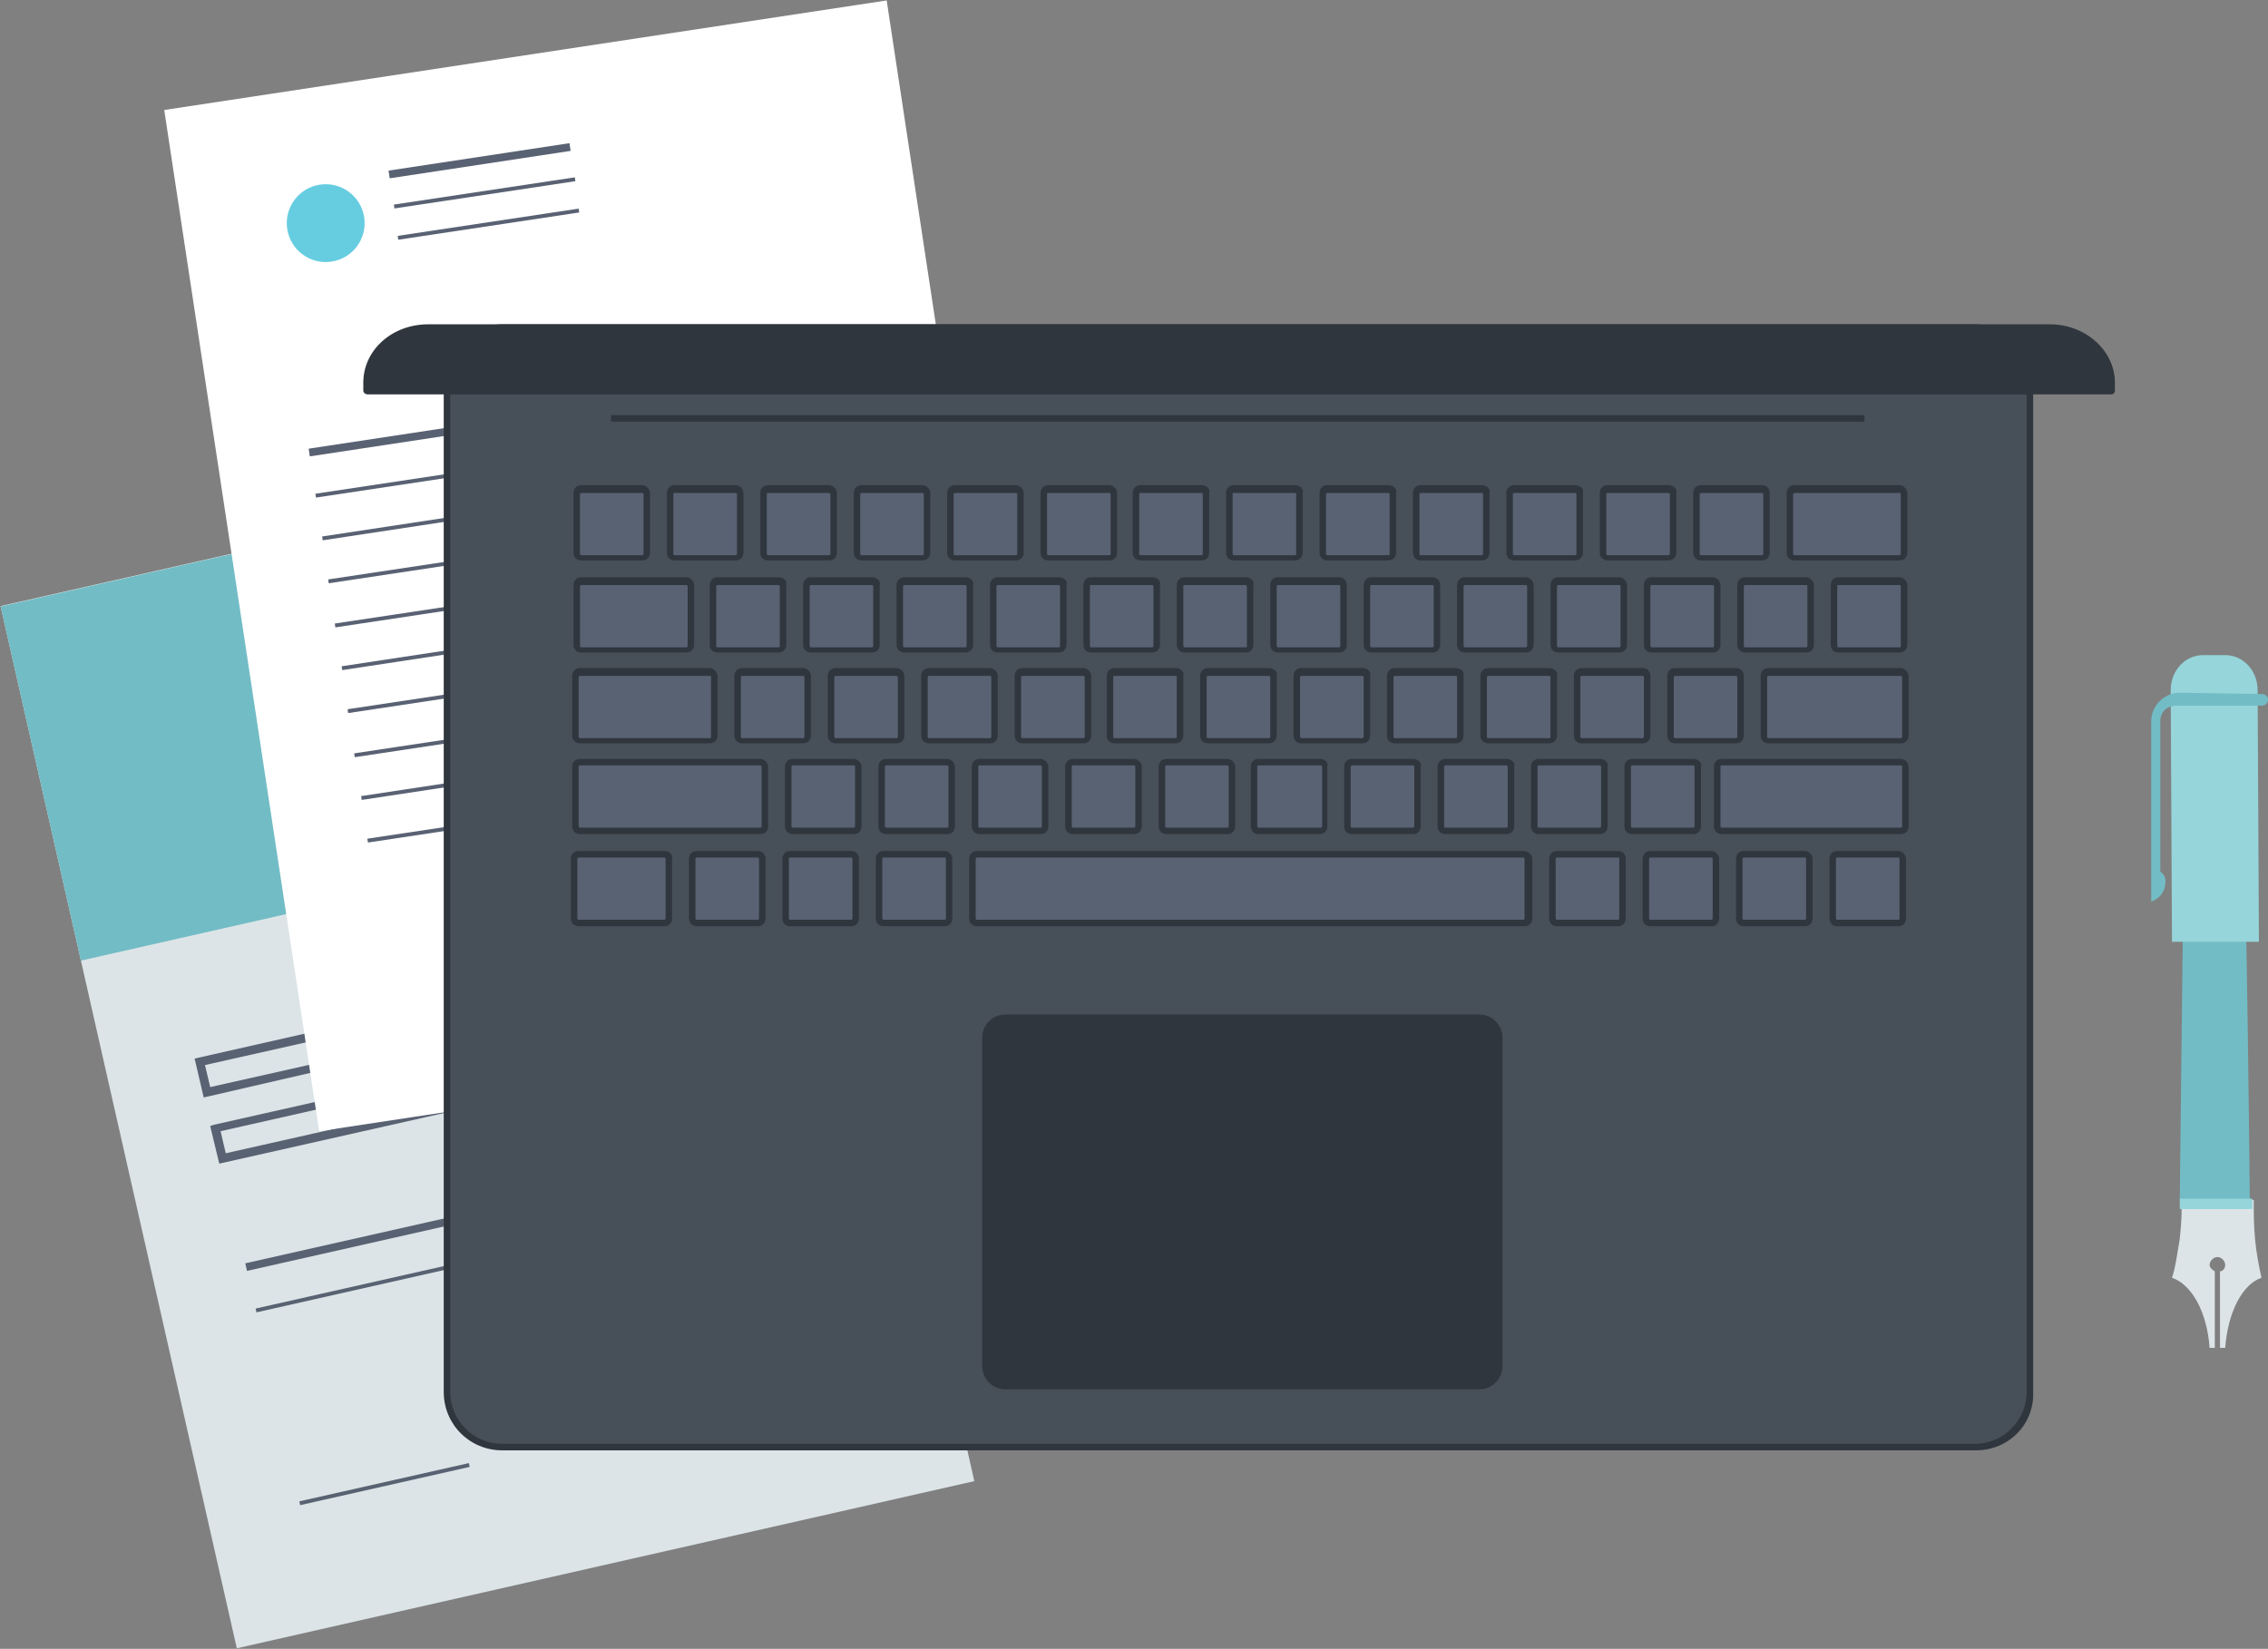 <!-- Generator: Adobe Illustrator 21.0.2, SVG Export Plug-In  -->
<svg version="1.1"
	 xmlns="http://www.w3.org/2000/svg" xmlns:xlink="http://www.w3.org/1999/xlink" xmlns:a="http://ns.adobe.com/AdobeSVGViewerExtensions/3.0/"
	 x="0px" y="0px" width="174.8px" height="127.1px" viewBox="0 0 174.8 127.1" style="enable-background:new 0 0 174.8 127.1;"
	 xml:space="preserve">
<rect x="0" y="0" width="174.8" height="127.1" fill="#808080" stroke="none"/>
<style type="text/css">
	.st0{fill:#DCE4E7;}
	.st1{fill:#72BCC5;}
	.st2{fill:#596273;}
	.st3{fill:#FFFFFF;}
	.st4{fill:#66CDE1;}
	.st5{fill:#474F59;}
	.st6{fill:#30363D;}
	.st7{fill:#4E4E4E;}
	.st8{fill:#96D5DA;}
</style>
<defs>
</defs>
<g>
	
		<rect x="8.4" y="39.3" transform="matrix(0.975 -0.221 0.221 0.975 -16.834 10.258)" class="st0" width="58.3" height="82.4"/>
	<rect x="2.4" y="40" transform="matrix(0.975 -0.221 0.221 0.975 -11.13 8.28)" class="st1" width="58.3" height="28"/>
	<g>
		<g>
			
				<rect x="18.6" y="93.9" transform="matrix(0.975 -0.22 0.22 0.975 -19.889 9.923)" class="st2" width="31.9" height="0.6"/>
		</g>
		<g>
			
				<rect x="19.5" y="98.3" transform="matrix(0.975 -0.22 0.22 0.975 -20.938 9.319)" class="st2" width="23.6" height="0.3"/>
		</g>
	</g>
	<g>
		<g>
			
				<rect x="23" y="114.3" transform="matrix(0.975 -0.22 0.22 0.975 -24.501 9.35)" class="st2" width="13.4" height="0.3"/>
		</g>
	</g>
	<g>
		<path class="st2" d="M15.7,84.6L15,81.6l22.1-5l0.7,2.9L15.7,84.6z M15.8,82.1l0.4,1.7l20.9-4.7l-0.4-1.7L15.8,82.1z"/>
	</g>
	<g>
		<path class="st2" d="M16.9,89.7l-0.7-2.9l0.3-0.1l37.3-8.4l0.7,2.9l-0.3,0.1L16.9,89.7z M17,87.2l0.4,1.7l36.4-8.2L53.3,79
			L17,87.2z"/>
	</g>
</g>
<g>
	<rect x="18.3" y="3.8" transform="matrix(0.989 -0.15 0.15 0.989 -6.011 7.466)" class="st3" width="56.3" height="79.6"/>
	<g>
		
			<rect x="29.9" y="12.1" transform="matrix(0.989 -0.15 0.15 0.989 -1.44 5.67)" class="st2" width="14.1" height="0.6"/>
	</g>
	<g>
		<rect x="30.3" y="14.7" transform="matrix(0.989 -0.149 0.149 0.989 -1.8 5.747)" class="st2" width="14.1" height="0.3"/>
	</g>
	<g>
		
			<rect x="30.6" y="17.1" transform="matrix(0.989 -0.149 0.149 0.989 -2.16 5.83)" class="st2" width="14.1" height="0.3"/>
	</g>
	<g>
		
			<rect x="23.7" y="33.1" transform="matrix(0.989 -0.15 0.15 0.989 -4.615 5.406)" class="st2" width="19.8" height="0.6"/>
	</g>
	<g>
		<rect x="24.1" y="34.9" transform="matrix(0.989 -0.149 0.149 0.989 -4.729 7.135)" class="st2" width="42" height="0.3"/>
	</g>
	<g>
		<rect x="24.6" y="38.2" transform="matrix(0.989 -0.15 0.15 0.989 -5.232 7.265)" class="st2" width="42" height="0.3"/>
	</g>
	<g>
		<rect x="25.1" y="41.5" transform="matrix(0.989 -0.149 0.149 0.989 -5.714 7.362)" class="st2" width="42" height="0.3"/>
	</g>
	<g>
		<rect x="25.6" y="44.9" transform="matrix(0.989 -0.149 0.149 0.989 -6.207 7.474)" class="st2" width="42" height="0.3"/>
	</g>
	<g>
		<rect x="26.1" y="48.2" transform="matrix(0.989 -0.15 0.15 0.989 -6.712 7.605)" class="st2" width="42" height="0.3"/>
	</g>
	<g>
		<rect x="26.6" y="51.5" transform="matrix(0.989 -0.149 0.149 0.989 -7.191 7.701)" class="st2" width="42" height="0.3"/>
	</g>
	<g>
		<rect x="27.1" y="54.9" transform="matrix(0.989 -0.149 0.149 0.989 -7.684 7.814)" class="st2" width="42" height="0.3"/>
	</g>
	<g>
		<rect x="27.6" y="58.2" transform="matrix(0.989 -0.15 0.15 0.989 -8.195 7.948)" class="st2" width="42" height="0.3"/>
	</g>
	<g>
		
			<rect x="28.2" y="62.4" transform="matrix(0.989 -0.149 0.149 0.989 -8.875 7.14)" class="st2" width="29.7" height="0.3"/>
	</g>
	<ellipse transform="matrix(0.989 -0.15 0.15 0.989 -2.301 3.955)" class="st4" cx="25.1" cy="17.2" rx="3" ry="3"/>
	<g>
		<path class="st4" d="M54.6,71.1c-0.1,0-0.3-0.1-0.5-0.3c-0.2-0.3-0.3-0.6-0.2-1c0.1-0.2,0.2-0.4,0.4-0.6c-0.1-0.1-0.3-0.2-0.4-0.3
			c-0.1,0-0.1-0.1-0.1-0.2c0-0.1,0.1-0.1,0.2-0.1c0.2,0.1,0.4,0.2,0.5,0.4c0.6-0.4,1.4-0.8,2.4-0.9c1.1-0.2,2.2,0.1,2.8,0.4
			c0.1,0,0.1,0.1,0.2,0.1c1-0.5,2.6-1,3.3-1.1c1-0.1,1.1,0.5,1.1,0.7c0,0,0,0,0,0.1c0,0,0.1-0.1,0.3-0.2c0.3-0.3,0.4-0.4,0.5-0.5
			c0.2-0.3,0.2-0.3,2-0.4l0.4,0c0,0,0,0,0,0c0.1,0,0.1,0.1,0.2,0.1c0,0.1-0.1,0.2-0.1,0.2l-0.4,0c-1.7,0.1-1.7,0.1-1.8,0.3
			c-0.1,0.1-0.2,0.3-0.6,0.6c-0.3,0.3-0.5,0.3-0.6,0.3c-0.1-0.1-0.2-0.2-0.2-0.3c0-0.3-0.1-0.5-0.8-0.5c-0.8,0.1-2.2,0.6-3.1,1
			c0.2,0.2,0.4,0.4,0.3,0.6c-0.1,0.2-0.3,0.4-0.9,0.4c-0.2,0-0.7,0-0.7-0.3c0-0.2,0.3-0.4,0.7-0.7c0,0,0,0,0,0
			C59,68.5,58,68.3,57,68.4c-1,0.2-1.8,0.5-2.3,0.9c0.3,0.4,0.4,0.8,0.4,1.1c0,0.3-0.2,0.5-0.4,0.6C54.7,71.1,54.6,71.1,54.6,71.1z
			 M54.5,69.5c-0.2,0.2-0.3,0.3-0.3,0.5c-0.1,0.2,0,0.5,0.1,0.7c0.1,0.1,0.2,0.2,0.3,0.2c0.1,0,0.2-0.2,0.2-0.4
			C54.8,70.2,54.8,69.8,54.5,69.5z M59.3,69.5c0,0,0.2,0,0.4,0c0.5,0,0.6-0.1,0.6-0.2c0,0-0.1-0.2-0.3-0.3
			C59.6,69.2,59.4,69.4,59.3,69.5z"/>
	</g>
</g>
<g>
	<g>
		<path class="st5" d="M156.5,29.5c0-2.4-1.9-4.3-4.3-4.3H38.7c-2.4,0-4.3,1.9-4.3,4.3v77.8c0,2.4,1.9,4.3,4.3,4.3h113.5
			c2.4,0,4.3-1.9,4.3-4.3V29.5z"/>
		<path class="st6" d="M152.3,111.8H38.7c-2.5,0-4.5-2-4.5-4.5V29.5c0-2.5,2-4.5,4.5-4.5h113.5c2.5,0,4.5,2,4.5,4.5v77.8
			C156.8,109.8,154.8,111.8,152.3,111.8z M38.7,25.5c-2.2,0-4,1.8-4,4v77.8c0,2.2,1.8,4,4,4h113.5c2.2,0,4-1.8,4-4V29.5
			c0-2.2-1.8-4-4-4H38.7z"/>
	</g>
	<g>
		<path class="st6" d="M158,25.3H33c-2.6,0-4.7,1.9-4.7,4.3v0.6h134.5v-0.6C162.7,27.2,160.6,25.3,158,25.3z"/>
		<path class="st6" d="M162.7,30.4H28.3c-0.1,0-0.3-0.1-0.3-0.3v-0.6c0-2.5,2.2-4.5,5-4.5h125c2.7,0,5,2,5,4.5v0.6
			C163,30.3,162.9,30.4,162.7,30.4z M28.5,29.9h134v-0.3c0-2.2-2-4-4.5-4H33c-2.5,0-4.5,1.8-4.5,4V29.9z"/>
	</g>
	<g>
		<path class="st6" d="M115.5,105.3c0,0.9-0.7,1.5-1.5,1.5H77.5c-0.9,0-1.5-0.7-1.5-1.5V80c0-0.9,0.7-1.5,1.5-1.5H114
			c0.9,0,1.5,0.7,1.5,1.5V105.3z"/>
		<path class="st6" d="M114,107.1H77.5c-1,0-1.8-0.8-1.8-1.8V80c0-1,0.8-1.8,1.8-1.8H114c1,0,1.8,0.8,1.8,1.8v25.3
			C115.8,106.3,115,107.1,114,107.1z M77.5,78.7c-0.7,0-1.3,0.6-1.3,1.3v25.3c0,0.7,0.6,1.3,1.3,1.3H114c0.7,0,1.3-0.6,1.3-1.3V80
			c0-0.7-0.6-1.3-1.3-1.3H77.5z"/>
	</g>
	<g>
		<g>
			<path class="st2" d="M44.8,43.1c-0.2,0-0.4-0.2-0.4-0.4v-4.6c0-0.2,0.2-0.4,0.4-0.4h4.7c0.2,0,0.4,0.2,0.4,0.4v4.6
				c0,0.2-0.2,0.4-0.4,0.4H44.8z"/>
			<path class="st6" d="M49.5,38c0.1,0,0.1,0.1,0.1,0.1v4.6c0,0.1-0.1,0.1-0.1,0.1h-4.7c-0.1,0-0.1-0.1-0.1-0.1v-4.6
				c0-0.1,0.1-0.1,0.1-0.1H49.5 M49.5,37.4h-4.7c-0.4,0-0.6,0.3-0.6,0.6v4.6c0,0.4,0.3,0.6,0.6,0.6h4.7c0.4,0,0.6-0.3,0.6-0.6v-4.6
				C50.1,37.7,49.8,37.4,49.5,37.4L49.5,37.4z"/>
		</g>
		<g>
			<path class="st2" d="M51.9,43.1c-0.2,0-0.4-0.2-0.4-0.4v-4.6c0-0.2,0.2-0.4,0.4-0.4h4.7c0.2,0,0.4,0.2,0.4,0.4v4.6
				c0,0.2-0.2,0.4-0.4,0.4H51.9z"/>
			<path class="st6" d="M56.7,38c0.1,0,0.1,0.1,0.1,0.1v4.6c0,0.1-0.1,0.1-0.1,0.1h-4.7c-0.1,0-0.1-0.1-0.1-0.1v-4.6
				c0-0.1,0-0.1,0.1-0.1H56.7 M56.7,37.4h-4.7c-0.4,0-0.6,0.3-0.6,0.6v4.6c0,0.4,0.3,0.6,0.6,0.6h4.7c0.4,0,0.6-0.3,0.6-0.6v-4.6
				C57.3,37.7,57,37.4,56.7,37.4L56.7,37.4z"/>
		</g>
		<g>
			<path class="st2" d="M59.1,43.1c-0.2,0-0.4-0.2-0.4-0.4v-4.6c0-0.2,0.2-0.4,0.4-0.4h4.7c0.2,0,0.4,0.2,0.4,0.4v4.6
				c0,0.2-0.2,0.4-0.4,0.4H59.1z"/>
			<path class="st6" d="M63.9,38c0.1,0,0.1,0.1,0.1,0.1v4.6c0,0.1-0.1,0.1-0.1,0.1h-4.7c-0.1,0-0.1-0.1-0.1-0.1v-4.6
				c0-0.1,0-0.1,0.1-0.1H63.9 M63.9,37.4h-4.7c-0.4,0-0.6,0.3-0.6,0.6v4.6c0,0.4,0.3,0.6,0.6,0.6h4.7c0.4,0,0.6-0.3,0.6-0.6v-4.6
				C64.5,37.7,64.2,37.4,63.9,37.4L63.9,37.4z"/>
		</g>
		<g>
			<path class="st2" d="M66.3,43.1c-0.2,0-0.4-0.2-0.4-0.4v-4.6c0-0.2,0.2-0.4,0.4-0.4h4.7c0.2,0,0.4,0.2,0.4,0.4v4.6
				c0,0.2-0.2,0.4-0.4,0.4H66.3z"/>
			<path class="st6" d="M71.1,38c0.1,0,0.1,0.1,0.1,0.1v4.6c0,0.1-0.1,0.1-0.1,0.1h-4.7c-0.1,0-0.1-0.1-0.1-0.1v-4.6
				c0-0.1,0.1-0.1,0.1-0.1H71.1 M71.1,37.4h-4.7c-0.4,0-0.6,0.3-0.6,0.6v4.6c0,0.4,0.3,0.6,0.6,0.6h4.7c0.4,0,0.6-0.3,0.6-0.6v-4.6
				C71.7,37.7,71.4,37.4,71.1,37.4L71.1,37.4z"/>
		</g>
		<g>
			<path class="st2" d="M73.5,43.1c-0.2,0-0.4-0.2-0.4-0.4v-4.6c0-0.2,0.2-0.4,0.4-0.4h4.7c0.2,0,0.4,0.2,0.4,0.4v4.6
				c0,0.2-0.2,0.4-0.4,0.4H73.5z"/>
			<path class="st6" d="M78.3,38c0.1,0,0.1,0.1,0.1,0.1v4.6c0,0.1-0.1,0.1-0.1,0.1h-4.7c-0.1,0-0.1-0.1-0.1-0.1v-4.6
				c0-0.1,0.1-0.1,0.1-0.1H78.3 M78.3,37.4h-4.7c-0.4,0-0.6,0.3-0.6,0.6v4.6c0,0.4,0.3,0.6,0.6,0.6h4.7c0.4,0,0.6-0.3,0.6-0.6v-4.6
				C78.9,37.7,78.6,37.4,78.3,37.4L78.3,37.4z"/>
		</g>
		<g>
			<path class="st2" d="M80.7,43.1c-0.2,0-0.4-0.2-0.4-0.4v-4.6c0-0.2,0.2-0.4,0.4-0.4h4.7c0.2,0,0.4,0.2,0.4,0.4v4.6
				c0,0.2-0.2,0.4-0.4,0.4H80.7z"/>
			<path class="st6" d="M85.5,38c0.1,0,0.1,0.1,0.1,0.1v4.6c0,0.1-0.1,0.1-0.1,0.1h-4.7c-0.1,0-0.1-0.1-0.1-0.1v-4.6
				c0-0.1,0-0.1,0.1-0.1H85.5 M85.5,37.4h-4.7c-0.4,0-0.6,0.3-0.6,0.6v4.6c0,0.4,0.3,0.6,0.6,0.6h4.7c0.4,0,0.6-0.3,0.6-0.6v-4.6
				C86.1,37.7,85.8,37.4,85.5,37.4L85.5,37.4z"/>
		</g>
		<g>
			<path class="st2" d="M87.9,43.1c-0.2,0-0.4-0.2-0.4-0.4v-4.6c0-0.2,0.2-0.4,0.4-0.4h4.7c0.2,0,0.4,0.2,0.4,0.4v4.6
				c0,0.2-0.2,0.4-0.4,0.4H87.9z"/>
			<path class="st6" d="M92.6,38c0.1,0,0.1,0.1,0.1,0.1v4.6c0,0.1-0.1,0.1-0.1,0.1h-4.7c-0.1,0-0.1-0.1-0.1-0.1v-4.6
				c0-0.1,0.1-0.1,0.1-0.1H92.6 M92.6,37.4h-4.7c-0.4,0-0.6,0.3-0.6,0.6v4.6c0,0.4,0.3,0.6,0.6,0.6h4.7c0.4,0,0.6-0.3,0.6-0.6v-4.6
				C93.3,37.7,93,37.4,92.6,37.4L92.6,37.4z"/>
		</g>
		<g>
			<path class="st2" d="M95.1,43.1c-0.2,0-0.4-0.2-0.4-0.4v-4.6c0-0.2,0.2-0.4,0.4-0.4h4.7c0.2,0,0.4,0.2,0.4,0.4v4.6
				c0,0.2-0.2,0.4-0.4,0.4H95.1z"/>
			<path class="st6" d="M99.8,38c0.1,0,0.1,0.1,0.1,0.1v4.6c0,0.1-0.1,0.1-0.1,0.1h-4.7c-0.1,0-0.1-0.1-0.1-0.1v-4.6
				C95,38,95,38,95.1,38H99.8 M99.8,37.4h-4.7c-0.4,0-0.6,0.3-0.6,0.6v4.6c0,0.4,0.3,0.6,0.6,0.6h4.7c0.4,0,0.6-0.3,0.6-0.6v-4.6
				C100.5,37.7,100.2,37.4,99.8,37.4L99.8,37.4z"/>
		</g>
		<g>
			<path class="st2" d="M102.3,43.1c-0.2,0-0.4-0.2-0.4-0.4v-4.6c0-0.2,0.2-0.4,0.4-0.4h4.7c0.2,0,0.4,0.2,0.4,0.4v4.6
				c0,0.2-0.2,0.4-0.4,0.4H102.3z"/>
			<path class="st6" d="M107,38c0.1,0,0.1,0.1,0.1,0.1v4.6c0,0.1-0.1,0.1-0.1,0.1h-4.7c-0.1,0-0.1-0.1-0.1-0.1v-4.6
				c0-0.1,0.1-0.1,0.1-0.1H107 M107,37.4h-4.7c-0.4,0-0.6,0.3-0.6,0.6v4.6c0,0.4,0.3,0.6,0.6,0.6h4.7c0.4,0,0.6-0.3,0.6-0.6v-4.6
				C107.7,37.7,107.4,37.4,107,37.4L107,37.4z"/>
		</g>
		<g>
			<path class="st2" d="M109.5,43.1c-0.2,0-0.4-0.2-0.4-0.4v-4.6c0-0.2,0.2-0.4,0.4-0.4h4.7c0.2,0,0.4,0.2,0.4,0.4v4.6
				c0,0.2-0.2,0.4-0.4,0.4H109.5z"/>
			<path class="st6" d="M114.2,38c0.1,0,0.1,0.1,0.1,0.1v4.6c0,0.1-0.1,0.1-0.1,0.1h-4.7c-0.1,0-0.1-0.1-0.1-0.1v-4.6
				c0-0.1,0.1-0.1,0.1-0.1H114.2 M114.2,37.4h-4.7c-0.4,0-0.6,0.3-0.6,0.6v4.6c0,0.4,0.3,0.6,0.6,0.6h4.7c0.4,0,0.6-0.3,0.6-0.6
				v-4.6C114.9,37.7,114.6,37.4,114.2,37.4L114.2,37.4z"/>
		</g>
		<g>
			<path class="st2" d="M116.7,43.1c-0.2,0-0.4-0.2-0.4-0.4v-4.6c0-0.2,0.2-0.4,0.4-0.4h4.7c0.2,0,0.4,0.2,0.4,0.4v4.6
				c0,0.2-0.2,0.4-0.4,0.4H116.7z"/>
			<path class="st6" d="M121.4,38c0.1,0,0.1,0.1,0.1,0.1v4.6c0,0.1-0.1,0.1-0.1,0.1h-4.7c-0.1,0-0.1-0.1-0.1-0.1v-4.6
				c0-0.1,0.1-0.1,0.1-0.1H121.4 M121.4,37.4h-4.7c-0.4,0-0.6,0.3-0.6,0.6v4.6c0,0.4,0.3,0.6,0.6,0.6h4.7c0.4,0,0.6-0.3,0.6-0.6
				v-4.6C122.1,37.7,121.8,37.4,121.4,37.4L121.4,37.4z"/>
		</g>
		<g>
			<path class="st2" d="M123.9,43.1c-0.2,0-0.4-0.2-0.4-0.4v-4.6c0-0.2,0.2-0.4,0.4-0.4h4.7c0.2,0,0.4,0.2,0.4,0.4v4.6
				c0,0.2-0.2,0.4-0.4,0.4H123.9z"/>
			<path class="st6" d="M128.6,38c0.1,0,0.1,0.1,0.1,0.1v4.6c0,0.1-0.1,0.1-0.1,0.1h-4.7c-0.1,0-0.1-0.1-0.1-0.1v-4.6
				c0-0.1,0.1-0.1,0.1-0.1H128.6 M128.6,37.4h-4.7c-0.4,0-0.6,0.3-0.6,0.6v4.6c0,0.4,0.3,0.6,0.6,0.6h4.7c0.4,0,0.6-0.3,0.6-0.6
				v-4.6C129.3,37.7,129,37.4,128.6,37.4L128.6,37.4z"/>
		</g>
		<g>
			<path class="st2" d="M131.1,43.1c-0.2,0-0.4-0.2-0.4-0.4v-4.6c0-0.2,0.2-0.4,0.4-0.4h4.7c0.2,0,0.4,0.2,0.4,0.4v4.6
				c0,0.2-0.2,0.4-0.4,0.4H131.1z"/>
			<path class="st6" d="M135.8,38c0.1,0,0.1,0.1,0.1,0.1v4.6c0,0.1-0.1,0.1-0.1,0.1h-4.7c-0.1,0-0.1-0.1-0.1-0.1v-4.6
				c0-0.1,0.1-0.1,0.1-0.1H135.8 M135.8,37.4h-4.7c-0.4,0-0.6,0.3-0.6,0.6v4.6c0,0.4,0.3,0.6,0.6,0.6h4.7c0.4,0,0.6-0.3,0.6-0.6
				v-4.6C136.4,37.7,136.2,37.4,135.8,37.4L135.8,37.4z"/>
		</g>
		<g>
			<path class="st2" d="M138.3,43.1c-0.2,0-0.4-0.2-0.4-0.4v-4.6c0-0.2,0.2-0.4,0.4-0.4h8.1c0.2,0,0.4,0.2,0.4,0.4v4.6
				c0,0.2-0.2,0.4-0.4,0.4H138.3z"/>
			<path class="st6" d="M146.4,38c0.1,0,0.1,0.1,0.1,0.1v4.6c0,0.1-0.1,0.1-0.1,0.1h-8.1c-0.1,0-0.1-0.1-0.1-0.1v-4.6
				c0-0.1,0.1-0.1,0.1-0.1H146.4 M146.4,37.4h-8.1c-0.4,0-0.6,0.3-0.6,0.6v4.6c0,0.4,0.3,0.6,0.6,0.6h8.1c0.4,0,0.6-0.3,0.6-0.6
				v-4.6C147,37.7,146.7,37.4,146.4,37.4L146.4,37.4z"/>
		</g>
		<g>
			<path class="st2" d="M44.7,57.2c-0.2,0-0.4-0.2-0.4-0.4v-4.6c0-0.2,0.2-0.4,0.4-0.4h10c0.2,0,0.4,0.2,0.4,0.4v4.6
				c0,0.2-0.2,0.4-0.4,0.4H44.7z"/>
			<path class="st6" d="M54.7,52.1c0.1,0,0.1,0.1,0.1,0.1v4.6c0,0.1-0.1,0.1-0.1,0.1h-10c-0.1,0-0.1-0.1-0.1-0.1v-4.6
				c0-0.1,0.1-0.1,0.1-0.1H54.7 M54.7,51.5h-10c-0.4,0-0.6,0.3-0.6,0.6v4.6c0,0.4,0.3,0.6,0.6,0.6h10c0.4,0,0.6-0.3,0.6-0.6v-4.6
				C55.3,51.8,55,51.5,54.7,51.5L54.7,51.5z"/>
		</g>
		<g>
			<path class="st2" d="M57.1,57.2c-0.2,0-0.4-0.2-0.4-0.4v-4.6c0-0.2,0.2-0.4,0.4-0.4h4.7c0.2,0,0.4,0.2,0.4,0.4v4.6
				c0,0.2-0.2,0.4-0.4,0.4H57.1z"/>
			<path class="st6" d="M61.9,52.1c0.1,0,0.1,0.1,0.1,0.1v4.6c0,0.1-0.1,0.1-0.1,0.1h-4.7c-0.1,0-0.1-0.1-0.1-0.1v-4.6
				c0-0.1,0.1-0.1,0.1-0.1H61.9 M61.9,51.5h-4.7c-0.4,0-0.6,0.3-0.6,0.6v4.6c0,0.4,0.3,0.6,0.6,0.6h4.7c0.4,0,0.6-0.3,0.6-0.6v-4.6
				C62.5,51.8,62.2,51.5,61.9,51.5L61.9,51.5z"/>
		</g>
		<g>
			<path class="st2" d="M64.3,57.2c-0.2,0-0.4-0.2-0.4-0.4v-4.6c0-0.2,0.2-0.4,0.4-0.4h4.7c0.2,0,0.4,0.2,0.4,0.4v4.6
				c0,0.2-0.2,0.4-0.4,0.4H64.3z"/>
			<path class="st6" d="M69.1,52.1c0.1,0,0.1,0.1,0.1,0.1v4.6c0,0.1-0.1,0.1-0.1,0.1h-4.7c-0.1,0-0.1-0.1-0.1-0.1v-4.6
				c0-0.1,0.1-0.1,0.1-0.1H69.1 M69.1,51.5h-4.7c-0.4,0-0.6,0.3-0.6,0.6v4.6c0,0.4,0.3,0.6,0.6,0.6h4.7c0.4,0,0.6-0.3,0.6-0.6v-4.6
				C69.7,51.8,69.4,51.5,69.1,51.5L69.1,51.5z"/>
		</g>
		<g>
			<path class="st2" d="M71.5,57.2c-0.2,0-0.4-0.2-0.4-0.4v-4.6c0-0.2,0.2-0.4,0.4-0.4h4.7c0.2,0,0.4,0.2,0.4,0.4v4.6
				c0,0.2-0.2,0.4-0.4,0.4H71.5z"/>
			<path class="st6" d="M76.3,52.1c0.1,0,0.1,0.1,0.1,0.1v4.6c0,0.1-0.1,0.1-0.1,0.1h-4.7c-0.1,0-0.1-0.1-0.1-0.1v-4.6
				c0-0.1,0.1-0.1,0.1-0.1H76.3 M76.3,51.5h-4.7c-0.4,0-0.6,0.3-0.6,0.6v4.6c0,0.4,0.3,0.6,0.6,0.6h4.7c0.4,0,0.6-0.3,0.6-0.6v-4.6
				C76.9,51.8,76.6,51.5,76.3,51.5L76.3,51.5z"/>
		</g>
		<g>
			<path class="st2" d="M78.7,57.2c-0.2,0-0.4-0.2-0.4-0.4v-4.6c0-0.2,0.2-0.4,0.4-0.4h4.7c0.2,0,0.4,0.2,0.4,0.4v4.6
				c0,0.2-0.2,0.4-0.4,0.4H78.7z"/>
			<path class="st6" d="M83.5,52.1c0.1,0,0.1,0.1,0.1,0.1v4.6c0,0.1-0.1,0.1-0.1,0.1h-4.7c-0.1,0-0.1-0.1-0.1-0.1v-4.6
				c0-0.1,0.1-0.1,0.1-0.1H83.5 M83.5,51.5h-4.7c-0.4,0-0.6,0.3-0.6,0.6v4.6c0,0.4,0.3,0.6,0.6,0.6h4.7c0.4,0,0.6-0.3,0.6-0.6v-4.6
				C84.1,51.8,83.8,51.5,83.5,51.5L83.5,51.5z"/>
		</g>
		<g>
			<path class="st2" d="M85.9,57.2c-0.2,0-0.4-0.2-0.4-0.4v-4.6c0-0.2,0.2-0.4,0.4-0.4h4.7c0.2,0,0.4,0.2,0.4,0.4v4.6
				c0,0.2-0.2,0.4-0.4,0.4H85.9z"/>
			<path class="st6" d="M90.6,52.1c0.1,0,0.1,0.1,0.1,0.1v4.6c0,0.1-0.1,0.1-0.1,0.1h-4.7c-0.1,0-0.1-0.1-0.1-0.1v-4.6
				c0-0.1,0.1-0.1,0.1-0.1H90.6 M90.6,51.5h-4.7c-0.4,0-0.6,0.3-0.6,0.6v4.6c0,0.4,0.3,0.6,0.6,0.6h4.7c0.4,0,0.6-0.3,0.6-0.6v-4.6
				C91.3,51.8,91,51.5,90.6,51.5L90.6,51.5z"/>
		</g>
		<g>
			<path class="st2" d="M93.1,57.2c-0.2,0-0.4-0.2-0.4-0.4v-4.6c0-0.2,0.2-0.4,0.4-0.4h4.7c0.2,0,0.4,0.2,0.4,0.4v4.6
				c0,0.2-0.2,0.4-0.4,0.4H93.1z"/>
			<path class="st6" d="M97.8,52.1c0.1,0,0.1,0.1,0.1,0.1v4.6c0,0.1-0.1,0.1-0.1,0.1h-4.7c-0.1,0-0.1-0.1-0.1-0.1v-4.6
				c0-0.1,0.1-0.1,0.1-0.1H97.8 M97.8,51.5h-4.7c-0.4,0-0.6,0.3-0.6,0.6v4.6c0,0.4,0.3,0.6,0.6,0.6h4.7c0.4,0,0.6-0.3,0.6-0.6v-4.6
				C98.5,51.8,98.2,51.5,97.8,51.5L97.8,51.5z"/>
		</g>
		<g>
			<path class="st2" d="M100.3,57.2c-0.2,0-0.4-0.2-0.4-0.4v-4.6c0-0.2,0.2-0.4,0.4-0.4h4.7c0.2,0,0.4,0.2,0.4,0.4v4.6
				c0,0.2-0.2,0.4-0.4,0.4H100.3z"/>
			<path class="st6" d="M105,52.1c0.1,0,0.1,0.1,0.1,0.1v4.6c0,0.1-0.1,0.1-0.1,0.1h-4.7c-0.1,0-0.1-0.1-0.1-0.1v-4.6
				c0-0.1,0.1-0.1,0.1-0.1H105 M105,51.5h-4.7c-0.4,0-0.6,0.3-0.6,0.6v4.6c0,0.4,0.3,0.6,0.6,0.6h4.7c0.4,0,0.6-0.3,0.6-0.6v-4.6
				C105.7,51.8,105.4,51.5,105,51.5L105,51.5z"/>
		</g>
		<g>
			<path class="st2" d="M107.5,57.2c-0.2,0-0.4-0.2-0.4-0.4v-4.6c0-0.2,0.2-0.4,0.4-0.4h4.7c0.2,0,0.4,0.2,0.4,0.4v4.6
				c0,0.2-0.2,0.4-0.4,0.4H107.5z"/>
			<path class="st6" d="M112.2,52.1c0.1,0,0.1,0.1,0.1,0.1v4.6c0,0.1-0.1,0.1-0.1,0.1h-4.7c-0.1,0-0.1-0.1-0.1-0.1v-4.6
				c0-0.1,0.1-0.1,0.1-0.1H112.2 M112.2,51.5h-4.7c-0.4,0-0.6,0.3-0.6,0.6v4.6c0,0.4,0.3,0.6,0.6,0.6h4.7c0.4,0,0.6-0.3,0.6-0.6
				v-4.6C112.9,51.8,112.6,51.5,112.2,51.5L112.2,51.5z"/>
		</g>
		<g>
			<path class="st2" d="M114.7,57.2c-0.2,0-0.4-0.2-0.4-0.4v-4.6c0-0.2,0.2-0.4,0.4-0.4h4.7c0.2,0,0.4,0.2,0.4,0.4v4.6
				c0,0.2-0.2,0.4-0.4,0.4H114.7z"/>
			<path class="st6" d="M119.4,52.1c0.1,0,0.1,0.1,0.1,0.1v4.6c0,0.1-0.1,0.1-0.1,0.1h-4.7c-0.1,0-0.1-0.1-0.1-0.1v-4.6
				c0-0.1,0.1-0.1,0.1-0.1H119.4 M119.4,51.5h-4.7c-0.4,0-0.6,0.3-0.6,0.6v4.6c0,0.4,0.3,0.6,0.6,0.6h4.7c0.4,0,0.6-0.3,0.6-0.6
				v-4.6C120.1,51.8,119.8,51.5,119.4,51.5L119.4,51.5z"/>
		</g>
		<g>
			<path class="st2" d="M121.9,57.2c-0.2,0-0.4-0.2-0.4-0.4v-4.6c0-0.2,0.2-0.4,0.4-0.4h4.7c0.2,0,0.4,0.2,0.4,0.4v4.6
				c0,0.2-0.2,0.4-0.4,0.4H121.9z"/>
			<path class="st6" d="M126.6,52.1c0.1,0,0.1,0.1,0.1,0.1v4.6c0,0.1-0.1,0.1-0.1,0.1h-4.7c-0.1,0-0.1-0.1-0.1-0.1v-4.6
				c0-0.1,0.1-0.1,0.1-0.1H126.6 M126.6,51.5h-4.7c-0.4,0-0.6,0.3-0.6,0.6v4.6c0,0.4,0.3,0.6,0.6,0.6h4.7c0.4,0,0.6-0.3,0.6-0.6
				v-4.6C127.2,51.8,127,51.5,126.6,51.5L126.6,51.5z"/>
		</g>
		<g>
			<path class="st2" d="M61.1,64.1c-0.2,0-0.4-0.2-0.4-0.4v-4.6c0-0.2,0.2-0.4,0.4-0.4h4.7c0.2,0,0.4,0.2,0.4,0.4v4.6
				c0,0.2-0.2,0.4-0.4,0.4H61.1z"/>
			<path class="st6" d="M65.8,59c0.1,0,0.1,0.1,0.1,0.1v4.6c0,0.1-0.1,0.1-0.1,0.1h-4.7c-0.1,0-0.1-0.1-0.1-0.1v-4.6
				c0-0.1,0.1-0.1,0.1-0.1H65.8 M65.8,58.5h-4.7c-0.4,0-0.6,0.3-0.6,0.6v4.6c0,0.4,0.3,0.6,0.6,0.6h4.7c0.4,0,0.6-0.3,0.6-0.6v-4.6
				C66.4,58.8,66.1,58.5,65.8,58.5L65.8,58.5z"/>
		</g>
		<g>
			<path class="st2" d="M44.7,64.1c-0.2,0-0.4-0.2-0.4-0.4v-4.6c0-0.2,0.2-0.4,0.4-0.4h13.9c0.2,0,0.4,0.2,0.4,0.4v4.6
				c0,0.2-0.2,0.4-0.4,0.4H44.7z"/>
			<path class="st6" d="M58.6,59c0.1,0,0.1,0.1,0.1,0.1v4.6c0,0.1-0.1,0.1-0.1,0.1H44.7c-0.1,0-0.1-0.1-0.1-0.1v-4.6
				c0-0.1,0.1-0.1,0.1-0.1H58.6 M58.6,58.5H44.7c-0.4,0-0.6,0.3-0.6,0.6v4.6c0,0.4,0.3,0.6,0.6,0.6h13.9c0.4,0,0.6-0.3,0.6-0.6v-4.6
				C59.2,58.8,58.9,58.5,58.6,58.5L58.6,58.5z"/>
		</g>
		<g>
			<path class="st2" d="M132.6,64.1c-0.2,0-0.4-0.2-0.4-0.4v-4.6c0-0.2,0.2-0.4,0.4-0.4h13.8c0.2,0,0.4,0.2,0.4,0.4v4.6
				c0,0.2-0.2,0.4-0.4,0.4H132.6z"/>
			<path class="st6" d="M146.5,59c0.1,0,0.1,0.1,0.1,0.1v4.6c0,0.1-0.1,0.1-0.1,0.1h-13.8c-0.1,0-0.1-0.1-0.1-0.1v-4.6
				c0-0.1,0.1-0.1,0.1-0.1H146.5 M146.5,58.5h-13.8c-0.4,0-0.6,0.3-0.6,0.6v4.6c0,0.4,0.3,0.6,0.6,0.6h13.8c0.4,0,0.6-0.3,0.6-0.6
				v-4.6C147.1,58.8,146.8,58.5,146.5,58.5L146.5,58.5z"/>
		</g>
		<g>
			<path class="st2" d="M68.2,64.1c-0.2,0-0.4-0.2-0.4-0.4v-4.6c0-0.2,0.2-0.4,0.4-0.4H73c0.2,0,0.4,0.2,0.4,0.4v4.6
				c0,0.2-0.2,0.4-0.4,0.4H68.2z"/>
			<path class="st6" d="M73,59c0.1,0,0.1,0.1,0.1,0.1v4.6c0,0.1-0.1,0.1-0.1,0.1h-4.7c-0.1,0-0.1-0.1-0.1-0.1v-4.6
				c0-0.1,0.1-0.1,0.1-0.1H73 M73,58.5h-4.7c-0.4,0-0.6,0.3-0.6,0.6v4.6c0,0.4,0.3,0.6,0.6,0.6H73c0.4,0,0.6-0.3,0.6-0.6v-4.6
				C73.6,58.8,73.3,58.5,73,58.5L73,58.5z"/>
		</g>
		<g>
			<path class="st2" d="M75.4,64.1c-0.2,0-0.4-0.2-0.4-0.4v-4.6c0-0.2,0.2-0.4,0.4-0.4h4.7c0.2,0,0.4,0.2,0.4,0.4v4.6
				c0,0.2-0.2,0.4-0.4,0.4H75.4z"/>
			<path class="st6" d="M80.2,59c0.1,0,0.1,0.1,0.1,0.1v4.6c0,0.1-0.1,0.1-0.1,0.1h-4.7c-0.1,0-0.1-0.1-0.1-0.1v-4.6
				c0-0.1,0.1-0.1,0.1-0.1H80.2 M80.2,58.5h-4.7c-0.4,0-0.6,0.3-0.6,0.6v4.6c0,0.4,0.3,0.6,0.6,0.6h4.7c0.4,0,0.6-0.3,0.6-0.6v-4.6
				C80.8,58.8,80.5,58.5,80.2,58.5L80.2,58.5z"/>
		</g>
		<g>
			<path class="st2" d="M82.6,64.1c-0.2,0-0.4-0.2-0.4-0.4v-4.6c0-0.2,0.2-0.4,0.4-0.4h4.7c0.2,0,0.4,0.2,0.4,0.4v4.6
				c0,0.2-0.2,0.4-0.4,0.4H82.6z"/>
			<path class="st6" d="M87.4,59c0.1,0,0.1,0.1,0.1,0.1v4.6c0,0.1-0.1,0.1-0.1,0.1h-4.7c-0.1,0-0.1-0.1-0.1-0.1v-4.6
				c0-0.1,0.1-0.1,0.1-0.1H87.4 M87.4,58.5h-4.7c-0.4,0-0.6,0.3-0.6,0.6v4.6c0,0.4,0.3,0.6,0.6,0.6h4.7c0.4,0,0.6-0.3,0.6-0.6v-4.6
				C88,58.8,87.7,58.5,87.4,58.5L87.4,58.5z"/>
		</g>
		<g>
			<path class="st2" d="M44.7,71.2c-0.2,0-0.4-0.2-0.4-0.4v-4.6c0-0.2,0.2-0.4,0.4-0.4h6.6c0.2,0,0.4,0.2,0.4,0.4v4.6
				c0,0.2-0.2,0.4-0.4,0.4H44.7z"/>
			<path class="st6" d="M51.2,66.1c0.1,0,0.1,0.1,0.1,0.1v4.6c0,0.1-0.1,0.1-0.1,0.1h-6.6c-0.1,0-0.1-0.1-0.1-0.1v-4.6
				c0-0.1,0.1-0.1,0.1-0.1H51.2 M51.2,65.6h-6.6c-0.4,0-0.6,0.3-0.6,0.6v4.6c0,0.4,0.3,0.6,0.6,0.6h6.6c0.4,0,0.6-0.3,0.6-0.6v-4.6
				C51.9,65.9,51.6,65.6,51.2,65.6L51.2,65.6z"/>
		</g>
		<g>
			<path class="st2" d="M53.7,71.2c-0.2,0-0.4-0.2-0.4-0.4v-4.6c0-0.2,0.2-0.4,0.4-0.4h4.7c0.2,0,0.4,0.2,0.4,0.4v4.6
				c0,0.2-0.2,0.4-0.4,0.4H53.7z"/>
			<path class="st6" d="M58.4,66.1c0.1,0,0.1,0.1,0.1,0.1v4.6c0,0.1-0.1,0.1-0.1,0.1h-4.7c-0.1,0-0.1-0.1-0.1-0.1v-4.6
				c0-0.1,0.1-0.1,0.1-0.1H58.4 M58.4,65.6h-4.7c-0.4,0-0.6,0.3-0.6,0.6v4.6c0,0.4,0.3,0.6,0.6,0.6h4.7c0.4,0,0.6-0.3,0.6-0.6v-4.6
				C59,65.9,58.8,65.6,58.4,65.6L58.4,65.6z"/>
		</g>
		<g>
			<path class="st2" d="M60.9,71.2c-0.2,0-0.4-0.2-0.4-0.4v-4.6c0-0.2,0.2-0.4,0.4-0.4h4.7c0.2,0,0.4,0.2,0.4,0.4v4.6
				c0,0.2-0.2,0.4-0.4,0.4H60.9z"/>
			<path class="st6" d="M65.6,66.1c0.1,0,0.1,0.1,0.1,0.1v4.6c0,0.1-0.1,0.1-0.1,0.1h-4.7c-0.1,0-0.1-0.1-0.1-0.1v-4.6
				c0-0.1,0.1-0.1,0.1-0.1H65.6 M65.6,65.6h-4.7c-0.4,0-0.6,0.3-0.6,0.6v4.6c0,0.4,0.3,0.6,0.6,0.6h4.7c0.4,0,0.6-0.3,0.6-0.6v-4.6
				C66.2,65.9,66,65.6,65.6,65.6L65.6,65.6z"/>
		</g>
		<g>
			<path class="st2" d="M68.1,71.2c-0.2,0-0.4-0.2-0.4-0.4v-4.6c0-0.2,0.2-0.4,0.4-0.4h4.7c0.2,0,0.4,0.2,0.4,0.4v4.6
				c0,0.2-0.2,0.4-0.4,0.4H68.1z"/>
			<path class="st6" d="M72.8,66.1c0.1,0,0.1,0.1,0.1,0.1v4.6c0,0.1-0.1,0.1-0.1,0.1h-4.7c-0.1,0-0.1-0.1-0.1-0.1v-4.6
				c0-0.1,0.1-0.1,0.1-0.1H72.8 M72.8,65.6h-4.7c-0.4,0-0.6,0.3-0.6,0.6v4.6c0,0.4,0.3,0.6,0.6,0.6h4.7c0.4,0,0.6-0.3,0.6-0.6v-4.6
				C73.4,65.9,73.1,65.6,72.8,65.6L72.8,65.6z"/>
		</g>
		<g>
			<path class="st2" d="M120,71.2c-0.2,0-0.4-0.2-0.4-0.4v-4.6c0-0.2,0.2-0.4,0.4-0.4h4.7c0.2,0,0.4,0.2,0.4,0.4v4.6
				c0,0.2-0.2,0.4-0.4,0.4H120z"/>
			<path class="st6" d="M124.7,66.1c0.1,0,0.1,0.1,0.1,0.1v4.6c0,0.1-0.1,0.1-0.1,0.1H120c-0.1,0-0.1-0.1-0.1-0.1v-4.6
				c0-0.1,0.1-0.1,0.1-0.1H124.7 M124.7,65.6H120c-0.4,0-0.6,0.3-0.6,0.6v4.6c0,0.4,0.3,0.6,0.6,0.6h4.7c0.4,0,0.6-0.3,0.6-0.6v-4.6
				C125.3,65.9,125.1,65.6,124.7,65.6L124.7,65.6z"/>
		</g>
		<g>
			<path class="st2" d="M75.3,71.2c-0.2,0-0.4-0.2-0.4-0.4v-4.6c0-0.2,0.2-0.4,0.4-0.4h42.2c0.2,0,0.4,0.2,0.4,0.4v4.6
				c0,0.2-0.2,0.4-0.4,0.4H75.3z"/>
			<path class="st6" d="M117.4,66.1c0.1,0,0.1,0.1,0.1,0.1v4.6c0,0.1-0.1,0.1-0.1,0.1H75.3c-0.1,0-0.1-0.1-0.1-0.1v-4.6
				c0-0.1,0.1-0.1,0.1-0.1H117.4 M117.4,65.6H75.3c-0.4,0-0.6,0.3-0.6,0.6v4.6c0,0.4,0.3,0.6,0.6,0.6h42.2c0.4,0,0.6-0.3,0.6-0.6
				v-4.6C118.1,65.9,117.8,65.6,117.4,65.6L117.4,65.6z"/>
		</g>
		<g>
			<path class="st2" d="M127.2,71.2c-0.2,0-0.4-0.2-0.4-0.4v-4.6c0-0.2,0.2-0.4,0.4-0.4h4.7c0.2,0,0.4,0.2,0.4,0.4v4.6
				c0,0.2-0.2,0.4-0.4,0.4H127.2z"/>
			<path class="st6" d="M131.9,66.1c0.1,0,0.1,0.1,0.1,0.1v4.6c0,0.1-0.1,0.1-0.1,0.1h-4.7c-0.1,0-0.1-0.1-0.1-0.1v-4.6
				c0-0.1,0.1-0.1,0.1-0.1H131.9 M131.9,65.6h-4.7c-0.4,0-0.6,0.3-0.6,0.6v4.6c0,0.4,0.3,0.6,0.6,0.6h4.7c0.4,0,0.6-0.3,0.6-0.6
				v-4.6C132.5,65.9,132.2,65.6,131.9,65.6L131.9,65.6z"/>
		</g>
		<g>
			<path class="st2" d="M134.4,71.2c-0.2,0-0.4-0.2-0.4-0.4v-4.6c0-0.2,0.2-0.4,0.4-0.4h4.7c0.2,0,0.4,0.2,0.4,0.4v4.6
				c0,0.2-0.2,0.4-0.4,0.4H134.4z"/>
			<path class="st6" d="M139.1,66.1c0.1,0,0.1,0.1,0.1,0.1v4.6c0,0.1-0.1,0.1-0.1,0.1h-4.7c-0.1,0-0.1-0.1-0.1-0.1v-4.6
				c0-0.1,0.1-0.1,0.1-0.1H139.1 M139.1,65.6h-4.7c-0.4,0-0.6,0.3-0.6,0.6v4.6c0,0.4,0.3,0.6,0.6,0.6h4.7c0.4,0,0.6-0.3,0.6-0.6
				v-4.6C139.7,65.9,139.4,65.6,139.1,65.6L139.1,65.6z"/>
		</g>
		<g>
			<path class="st2" d="M141.5,71.2c-0.2,0-0.4-0.2-0.4-0.4v-4.6c0-0.2,0.2-0.4,0.4-0.4h4.7c0.2,0,0.4,0.2,0.4,0.4v4.6
				c0,0.2-0.2,0.4-0.4,0.4H141.5z"/>
			<path class="st6" d="M146.3,66.1c0.1,0,0.1,0.1,0.1,0.1v4.6c0,0.1-0.1,0.1-0.1,0.1h-4.7c-0.1,0-0.1-0.1-0.1-0.1v-4.6
				c0-0.1,0.1-0.1,0.1-0.1H146.3 M146.3,65.6h-4.7c-0.4,0-0.6,0.3-0.6,0.6v4.6c0,0.4,0.3,0.6,0.6,0.6h4.7c0.4,0,0.6-0.3,0.6-0.6
				v-4.6C146.9,65.9,146.6,65.6,146.3,65.6L146.3,65.6z"/>
		</g>
		<g>
			<path class="st2" d="M89.8,64.1c-0.2,0-0.4-0.2-0.4-0.4v-4.6c0-0.2,0.2-0.4,0.4-0.4h4.7c0.2,0,0.4,0.2,0.4,0.4v4.6
				c0,0.2-0.2,0.4-0.4,0.4H89.8z"/>
			<path class="st6" d="M94.6,59c0.1,0,0.1,0.1,0.1,0.1v4.6c0,0.1-0.1,0.1-0.1,0.1h-4.7c-0.1,0-0.1-0.1-0.1-0.1v-4.6
				c0-0.1,0.1-0.1,0.1-0.1H94.6 M94.6,58.5h-4.7c-0.4,0-0.6,0.3-0.6,0.6v4.6c0,0.4,0.3,0.6,0.6,0.6h4.7c0.4,0,0.6-0.3,0.6-0.6v-4.6
				C95.2,58.8,94.9,58.5,94.6,58.5L94.6,58.5z"/>
		</g>
		<g>
			<path class="st2" d="M97,64.1c-0.2,0-0.4-0.2-0.4-0.4v-4.6c0-0.2,0.2-0.4,0.4-0.4h4.7c0.2,0,0.4,0.2,0.4,0.4v4.6
				c0,0.2-0.2,0.4-0.4,0.4H97z"/>
			<path class="st6" d="M101.8,59c0.1,0,0.1,0.1,0.1,0.1v4.6c0,0.1-0.1,0.1-0.1,0.1H97c-0.1,0-0.1-0.1-0.1-0.1v-4.6
				C96.9,59,97,59,97,59H101.8 M101.8,58.5H97c-0.4,0-0.6,0.3-0.6,0.6v4.6c0,0.4,0.3,0.6,0.6,0.6h4.7c0.4,0,0.6-0.3,0.6-0.6v-4.6
				C102.4,58.8,102.1,58.5,101.8,58.5L101.8,58.5z"/>
		</g>
		<g>
			<path class="st2" d="M104.2,64.1c-0.2,0-0.4-0.2-0.4-0.4v-4.6c0-0.2,0.2-0.4,0.4-0.4h4.7c0.2,0,0.4,0.2,0.4,0.4v4.6
				c0,0.2-0.2,0.4-0.4,0.4H104.2z"/>
			<path class="st6" d="M108.9,59c0.1,0,0.1,0.1,0.1,0.1v4.6c0,0.1-0.1,0.1-0.1,0.1h-4.7c-0.1,0-0.1-0.1-0.1-0.1v-4.6
				c0-0.1,0.1-0.1,0.1-0.1H108.9 M108.9,58.5h-4.7c-0.4,0-0.6,0.3-0.6,0.6v4.6c0,0.4,0.3,0.6,0.6,0.6h4.7c0.4,0,0.6-0.3,0.6-0.6
				v-4.6C109.6,58.8,109.3,58.5,108.9,58.5L108.9,58.5z"/>
		</g>
		<g>
			<path class="st2" d="M111.4,64.1c-0.2,0-0.4-0.2-0.4-0.4v-4.6c0-0.2,0.2-0.4,0.4-0.4h4.7c0.2,0,0.4,0.2,0.4,0.4v4.6
				c0,0.2-0.2,0.4-0.4,0.4H111.4z"/>
			<path class="st6" d="M116.1,59c0.1,0,0.1,0.1,0.1,0.1v4.6c0,0.1-0.1,0.1-0.1,0.1h-4.7c-0.1,0-0.1,0-0.1-0.1v-4.6
				c0-0.1,0.1-0.1,0.1-0.1H116.1 M116.1,58.5h-4.7c-0.4,0-0.6,0.3-0.6,0.6v4.6c0,0.4,0.3,0.6,0.6,0.6h4.7c0.4,0,0.6-0.3,0.6-0.6
				v-4.6C116.8,58.8,116.5,58.5,116.1,58.5L116.1,58.5z"/>
		</g>
		<g>
			<path class="st2" d="M118.6,64.1c-0.2,0-0.4-0.2-0.4-0.4v-4.6c0-0.2,0.2-0.4,0.4-0.4h4.7c0.2,0,0.4,0.2,0.4,0.4v4.6
				c0,0.2-0.2,0.4-0.4,0.4H118.6z"/>
			<path class="st6" d="M123.3,59c0.1,0,0.1,0.1,0.1,0.1v4.6c0,0.1-0.1,0.1-0.1,0.1h-4.7c-0.1,0-0.1-0.1-0.1-0.1v-4.6
				c0-0.1,0.1-0.1,0.1-0.1H123.3 M123.3,58.5h-4.7c-0.4,0-0.6,0.3-0.6,0.6v4.6c0,0.4,0.3,0.6,0.6,0.6h4.7c0.4,0,0.6-0.3,0.6-0.6
				v-4.6C124,58.8,123.7,58.5,123.3,58.5L123.3,58.5z"/>
		</g>
		<g>
			<path class="st2" d="M125.8,64.1c-0.2,0-0.4-0.2-0.4-0.4v-4.6c0-0.2,0.2-0.4,0.4-0.4h4.7c0.2,0,0.4,0.2,0.4,0.4v4.6
				c0,0.2-0.2,0.4-0.4,0.4H125.8z"/>
			<path class="st6" d="M130.5,59c0.1,0,0.1,0.1,0.1,0.1v4.6c0,0.1-0.1,0.1-0.1,0.1h-4.7c-0.1,0-0.1-0.1-0.1-0.1v-4.6
				c0-0.1,0.1-0.1,0.1-0.1H130.5 M130.5,58.5h-4.7c-0.4,0-0.6,0.3-0.6,0.6v4.6c0,0.4,0.3,0.6,0.6,0.6h4.7c0.4,0,0.6-0.3,0.6-0.6
				v-4.6C131.2,58.8,130.9,58.5,130.5,58.5L130.5,58.5z"/>
		</g>
		<g>
			<path class="st2" d="M129.1,57.2c-0.2,0-0.4-0.2-0.4-0.4v-4.6c0-0.2,0.2-0.4,0.4-0.4h4.7c0.2,0,0.4,0.2,0.4,0.4v4.6
				c0,0.2-0.2,0.4-0.4,0.4H129.1z"/>
			<path class="st6" d="M133.8,52.1c0.1,0,0.1,0.1,0.1,0.1v4.6c0,0.1-0.1,0.1-0.1,0.1h-4.7c-0.1,0-0.1-0.1-0.1-0.1v-4.6
				c0-0.1,0.1-0.1,0.1-0.1H133.8 M133.8,51.5h-4.7c-0.4,0-0.6,0.3-0.6,0.6v4.6c0,0.4,0.3,0.6,0.6,0.6h4.7c0.4,0,0.6-0.3,0.6-0.6
				v-4.6C134.4,51.8,134.2,51.5,133.8,51.5L133.8,51.5z"/>
		</g>
		<g>
			<path class="st2" d="M136.3,57.2c-0.2,0-0.4-0.2-0.4-0.4v-4.6c0-0.2,0.2-0.4,0.4-0.4h10.2c0.2,0,0.4,0.2,0.4,0.4v4.6
				c0,0.2-0.2,0.4-0.4,0.4H136.3z"/>
			<path class="st6" d="M146.5,52.1c0.1,0,0.1,0.1,0.1,0.1v4.6c0,0.1-0.1,0.1-0.1,0.1h-10.2c-0.1,0-0.1-0.1-0.1-0.1v-4.6
				c0-0.1,0.1-0.1,0.1-0.1H146.5 M146.5,51.5h-10.2c-0.4,0-0.6,0.3-0.6,0.6v4.6c0,0.4,0.3,0.6,0.6,0.6h10.2c0.4,0,0.6-0.3,0.6-0.6
				v-4.6C147.1,51.8,146.8,51.5,146.5,51.5L146.5,51.5z"/>
		</g>
		<g>
			<path class="st2" d="M141.6,50.2c-0.2,0-0.4-0.2-0.4-0.4v-4.6c0-0.2,0.2-0.4,0.4-0.4h4.7c0.2,0,0.4,0.2,0.4,0.4v4.6
				c0,0.2-0.2,0.4-0.4,0.4H141.6z"/>
			<path class="st6" d="M146.4,45.1c0.1,0,0.1,0.1,0.1,0.1v4.6c0,0.1-0.1,0.1-0.1,0.1h-4.7c-0.1,0-0.1-0.1-0.1-0.1v-4.6
				c0-0.1,0-0.1,0.1-0.1H146.4 M146.4,44.5h-4.7c-0.4,0-0.6,0.3-0.6,0.6v4.6c0,0.4,0.3,0.6,0.6,0.6h4.7c0.4,0,0.6-0.3,0.6-0.6v-4.6
				C147,44.8,146.7,44.5,146.4,44.5L146.4,44.5z"/>
		</g>
		<g>
			<path class="st2" d="M134.4,50.2c-0.2,0-0.4-0.2-0.4-0.4v-4.6c0-0.2,0.2-0.4,0.4-0.4h4.7c0.2,0,0.4,0.2,0.4,0.4v4.6
				c0,0.2-0.2,0.4-0.4,0.4H134.4z"/>
			<path class="st6" d="M139.2,45.1c0.1,0,0.1,0.1,0.1,0.1v4.6c0,0.1-0.1,0.1-0.1,0.1h-4.7c-0.1,0-0.1-0.1-0.1-0.1v-4.6
				c0-0.1,0.1-0.1,0.1-0.1H139.2 M139.2,44.5h-4.7c-0.4,0-0.6,0.3-0.6,0.6v4.6c0,0.4,0.3,0.6,0.6,0.6h4.7c0.4,0,0.6-0.3,0.6-0.6
				v-4.6C139.8,44.8,139.5,44.5,139.2,44.5L139.2,44.5z"/>
		</g>
		<g>
			<path class="st2" d="M127.2,50.2c-0.2,0-0.4-0.2-0.4-0.4v-4.6c0-0.2,0.2-0.4,0.4-0.4h4.7c0.2,0,0.4,0.2,0.4,0.4v4.6
				c0,0.2-0.2,0.4-0.4,0.4H127.2z"/>
			<path class="st6" d="M132,45.1c0.1,0,0.1,0.1,0.1,0.1v4.6c0,0.1-0.1,0.1-0.1,0.1h-4.7c-0.1,0-0.1-0.1-0.1-0.1v-4.6
				c0-0.1,0.1-0.1,0.1-0.1H132 M132,44.5h-4.7c-0.4,0-0.6,0.3-0.6,0.6v4.6c0,0.4,0.3,0.6,0.6,0.6h4.7c0.4,0,0.6-0.3,0.6-0.6v-4.6
				C132.6,44.8,132.3,44.5,132,44.5L132,44.5z"/>
		</g>
		<g>
			<path class="st2" d="M120.1,50.2c-0.2,0-0.4-0.2-0.4-0.4v-4.6c0-0.2,0.2-0.4,0.4-0.4h4.7c0.2,0,0.4,0.2,0.4,0.4v4.6
				c0,0.2-0.2,0.4-0.4,0.4H120.1z"/>
			<path class="st6" d="M124.8,45.1c0.1,0,0.1,0.1,0.1,0.1v4.6c0,0.1-0.1,0.1-0.1,0.1h-4.7c-0.1,0-0.1-0.1-0.1-0.1v-4.6
				c0-0.1,0.1-0.1,0.1-0.1H124.8 M124.8,44.5h-4.7c-0.4,0-0.6,0.3-0.6,0.6v4.6c0,0.4,0.3,0.6,0.6,0.6h4.7c0.4,0,0.6-0.3,0.6-0.6
				v-4.6C125.4,44.8,125.1,44.5,124.8,44.5L124.8,44.5z"/>
		</g>
		<g>
			<path class="st2" d="M112.9,50.2c-0.2,0-0.4-0.2-0.4-0.4v-4.6c0-0.2,0.2-0.4,0.4-0.4h4.7c0.2,0,0.4,0.2,0.4,0.4v4.6
				c0,0.2-0.2,0.4-0.4,0.4H112.9z"/>
			<path class="st6" d="M117.6,45.1c0.1,0,0.1,0.1,0.1,0.1v4.6c0,0.1-0.1,0.1-0.1,0.1h-4.7c-0.1,0-0.1-0.1-0.1-0.1v-4.6
				c0-0.1,0.1-0.1,0.1-0.1H117.6 M117.6,44.5h-4.7c-0.4,0-0.6,0.3-0.6,0.6v4.6c0,0.4,0.3,0.6,0.6,0.6h4.7c0.4,0,0.6-0.3,0.6-0.6
				v-4.6C118.2,44.8,117.9,44.5,117.6,44.5L117.6,44.5z"/>
		</g>
		<g>
			<path class="st2" d="M105.7,50.2c-0.2,0-0.4-0.2-0.4-0.4v-4.6c0-0.2,0.2-0.4,0.4-0.4h4.7c0.2,0,0.4,0.2,0.4,0.4v4.6
				c0,0.2-0.2,0.4-0.4,0.4H105.7z"/>
			<path class="st6" d="M110.4,45.1c0.1,0,0.1,0.1,0.1,0.1v4.6c0,0.1-0.1,0.1-0.1,0.1h-4.7c-0.1,0-0.1-0.1-0.1-0.1v-4.6
				c0-0.1,0.1-0.1,0.1-0.1H110.4 M110.4,44.5h-4.7c-0.4,0-0.6,0.3-0.6,0.6v4.6c0,0.4,0.3,0.6,0.6,0.6h4.7c0.4,0,0.6-0.3,0.6-0.6
				v-4.6C111,44.8,110.8,44.5,110.4,44.5L110.4,44.5z"/>
		</g>
		<g>
			<path class="st2" d="M98.5,50.2c-0.2,0-0.4-0.2-0.4-0.4v-4.6c0-0.2,0.2-0.4,0.4-0.4h4.7c0.2,0,0.4,0.2,0.4,0.4v4.6
				c0,0.2-0.2,0.4-0.4,0.4H98.5z"/>
			<path class="st6" d="M103.2,45.1c0.1,0,0.1,0.1,0.1,0.1v4.6c0,0.1-0.1,0.1-0.1,0.1h-4.7c-0.1,0-0.1-0.1-0.1-0.1v-4.6
				c0-0.1,0.1-0.1,0.1-0.1H103.2 M103.2,44.5h-4.7c-0.4,0-0.6,0.3-0.6,0.6v4.6c0,0.4,0.3,0.6,0.6,0.6h4.7c0.4,0,0.6-0.3,0.6-0.6
				v-4.6C103.8,44.8,103.6,44.5,103.2,44.5L103.2,44.5z"/>
		</g>
		<g>
			<path class="st2" d="M91.3,50.2c-0.2,0-0.4-0.2-0.4-0.4v-4.6c0-0.2,0.2-0.4,0.4-0.4H96c0.2,0,0.4,0.2,0.4,0.4v4.6
				c0,0.2-0.2,0.4-0.4,0.4H91.3z"/>
			<path class="st6" d="M96,45.1c0.1,0,0.1,0.1,0.1,0.1v4.6c0,0.1-0.1,0.1-0.1,0.1h-4.7c-0.1,0-0.1-0.1-0.1-0.1v-4.6
				c0-0.1,0-0.1,0.1-0.1H96 M96,44.5h-4.7c-0.4,0-0.6,0.3-0.6,0.6v4.6c0,0.4,0.3,0.6,0.6,0.6H96c0.4,0,0.6-0.3,0.6-0.6v-4.6
				C96.7,44.8,96.4,44.5,96,44.5L96,44.5z"/>
		</g>
		<g>
			<path class="st2" d="M84.1,50.2c-0.2,0-0.4-0.2-0.4-0.4v-4.6c0-0.2,0.2-0.4,0.4-0.4h4.7c0.2,0,0.4,0.2,0.4,0.4v4.6
				c0,0.2-0.2,0.4-0.4,0.4H84.1z"/>
			<path class="st6" d="M88.8,45.1c0.1,0,0.1,0.1,0.1,0.1v4.6c0,0.1-0.1,0.1-0.1,0.1h-4.7c-0.1,0-0.1-0.1-0.1-0.1v-4.6
				c0-0.1,0-0.1,0.1-0.1H88.8 M88.8,44.5h-4.7c-0.4,0-0.6,0.3-0.6,0.6v4.6c0,0.4,0.3,0.6,0.6,0.6h4.7c0.4,0,0.6-0.3,0.6-0.6v-4.6
				C89.5,44.8,89.2,44.5,88.8,44.5L88.8,44.5z"/>
		</g>
		<g>
			<path class="st2" d="M76.9,50.2c-0.2,0-0.4-0.2-0.4-0.4v-4.6c0-0.2,0.2-0.4,0.4-0.4h4.7c0.2,0,0.4,0.2,0.4,0.4v4.6
				c0,0.2-0.2,0.4-0.4,0.4H76.9z"/>
			<path class="st6" d="M81.6,45.1c0.1,0,0.1,0.1,0.1,0.1v4.6c0,0.1-0.1,0.1-0.1,0.1h-4.7c-0.1,0-0.1-0.1-0.1-0.1v-4.6
				c0-0.1,0.1-0.1,0.1-0.1H81.6 M81.6,44.5h-4.7c-0.4,0-0.6,0.3-0.6,0.6v4.6c0,0.4,0.3,0.6,0.6,0.6h4.7c0.4,0,0.6-0.3,0.6-0.6v-4.6
				C82.3,44.8,82,44.5,81.6,44.5L81.6,44.5z"/>
		</g>
		<g>
			<path class="st2" d="M69.7,50.2c-0.2,0-0.4-0.2-0.4-0.4v-4.6c0-0.2,0.2-0.4,0.4-0.4h4.7c0.2,0,0.4,0.2,0.4,0.4v4.6
				c0,0.2-0.2,0.4-0.4,0.4H69.7z"/>
			<path class="st6" d="M74.4,45.1c0.1,0,0.1,0.1,0.1,0.1v4.6c0,0.1-0.1,0.1-0.1,0.1h-4.7c-0.1,0-0.1-0.1-0.1-0.1v-4.6
				c0-0.1,0.1-0.1,0.1-0.1H74.4 M74.4,44.5h-4.7c-0.4,0-0.6,0.3-0.6,0.6v4.6c0,0.4,0.3,0.6,0.6,0.6h4.7c0.4,0,0.6-0.3,0.6-0.6v-4.6
				C75.1,44.8,74.8,44.5,74.4,44.5L74.4,44.5z"/>
		</g>
		<g>
			<path class="st2" d="M62.5,50.2c-0.2,0-0.4-0.2-0.4-0.4v-4.6c0-0.2,0.2-0.4,0.4-0.4h4.7c0.2,0,0.4,0.2,0.4,0.4v4.6
				c0,0.2-0.2,0.4-0.4,0.4H62.5z"/>
			<path class="st6" d="M67.2,45.1c0.1,0,0.1,0.1,0.1,0.1v4.6c0,0.1-0.1,0.1-0.1,0.1h-4.7c-0.1,0-0.1-0.1-0.1-0.1v-4.6
				c0-0.1,0.1-0.1,0.1-0.1H67.2 M67.2,44.5h-4.7c-0.4,0-0.6,0.3-0.6,0.6v4.6c0,0.4,0.3,0.6,0.6,0.6h4.7c0.4,0,0.6-0.3,0.6-0.6v-4.6
				C67.9,44.8,67.6,44.5,67.2,44.5L67.2,44.5z"/>
		</g>
		<g>
			<path class="st2" d="M55.3,50.2c-0.2,0-0.4-0.2-0.4-0.4v-4.6c0-0.2,0.2-0.4,0.4-0.4H60c0.2,0,0.4,0.2,0.4,0.4v4.6
				c0,0.2-0.2,0.4-0.4,0.4H55.3z"/>
			<path class="st6" d="M60,45.1c0.1,0,0.1,0.1,0.1,0.1v4.6c0,0.1-0.1,0.1-0.1,0.1h-4.7c-0.1,0-0.1-0.1-0.1-0.1v-4.6
				c0-0.1,0.1-0.1,0.1-0.1H60 M60,44.5h-4.7c-0.4,0-0.6,0.3-0.6,0.6v4.6c0,0.4,0.3,0.6,0.6,0.6H60c0.4,0,0.6-0.3,0.6-0.6v-4.6
				C60.7,44.8,60.4,44.5,60,44.5L60,44.5z"/>
		</g>
		<g>
			<path class="st2" d="M44.8,50.2c-0.2,0-0.4-0.2-0.4-0.4v-4.6c0-0.2,0.2-0.4,0.4-0.4h8.1c0.2,0,0.4,0.2,0.4,0.4v4.6
				c0,0.2-0.2,0.4-0.4,0.4H44.8z"/>
			<path class="st6" d="M52.9,45.1c0.1,0,0.1,0.1,0.1,0.1v4.6c0,0.1-0.1,0.1-0.1,0.1h-8.1c-0.1,0-0.1-0.1-0.1-0.1v-4.6
				c0-0.1,0.1-0.1,0.1-0.1H52.9 M52.9,44.5h-8.1c-0.4,0-0.6,0.3-0.6,0.6v4.6c0,0.4,0.3,0.6,0.6,0.6h8.1c0.4,0,0.6-0.3,0.6-0.6v-4.6
				C53.5,44.8,53.2,44.5,52.9,44.5L52.9,44.5z"/>
		</g>
	</g>
	<g>
		<line class="st7" x1="47.1" y1="32.2" x2="143.7" y2="32.2"/>
		<rect x="47.1" y="32" class="st6" width="96.6" height="0.5"/>
	</g>
</g>
<g>
	<path class="st0" d="M167.4,98.5c1.5,0.5,2.7,2.6,2.9,5.4l0.4,0l0,0l0-5.9c-0.2-0.1-0.4-0.3-0.4-0.5c0-0.3,0.3-0.6,0.6-0.6
		c0.3,0,0.6,0.3,0.6,0.6c0,0.3-0.2,0.5-0.4,0.5l0,5.9v0l0.4,0c0.2-2.7,1.3-4.9,2.8-5.4c-0.2-0.9-0.4-1.9-0.5-3
		c-0.1-1.1-0.1-2.1-0.1-3c-0.8,0.1-1.8,0.2-2.8,0.2c-1,0-1.9-0.1-2.8-0.2c0.1,0.9,0,2-0.1,3C167.8,96.6,167.7,97.6,167.4,98.5z"/>
	<path class="st1" d="M173,66.1c0-5.2-4.7-5.2-4.7,0c-0.1,8.8-0.2,17.6-0.3,26.4c1.8,0,3.6,0,5.4,0C173.3,83.5,173.2,74.8,173,66.1z
		"/>
	<polygon class="st8" points="173.6,92.4 168,92.4 168,93.2 173.6,93.2 	"/>
	<path class="st8" d="M174.1,72.6L174,53.2c0-1.5-1.1-2.7-2.5-2.7l-1.7,0c-1.4,0-2.5,1.2-2.5,2.7l0.1,19.4L174.1,72.6z"/>
	<path class="st1" d="M174.3,53.5l-6.3-0.1c-1.2,0-2.2,1-2.2,2.2l0,10.3l0,1.1l0,2.5c0.8-0.3,1.1-0.9,1.1-1.6c0-0.3-0.2-0.6-0.4-0.7
		l0-11.6c0-0.7,0.5-1.2,1.2-1.2l6.6,0c0.3,0,0.5-0.2,0.5-0.5C174.8,53.7,174.6,53.5,174.3,53.5z"/>
</g>
</svg>
